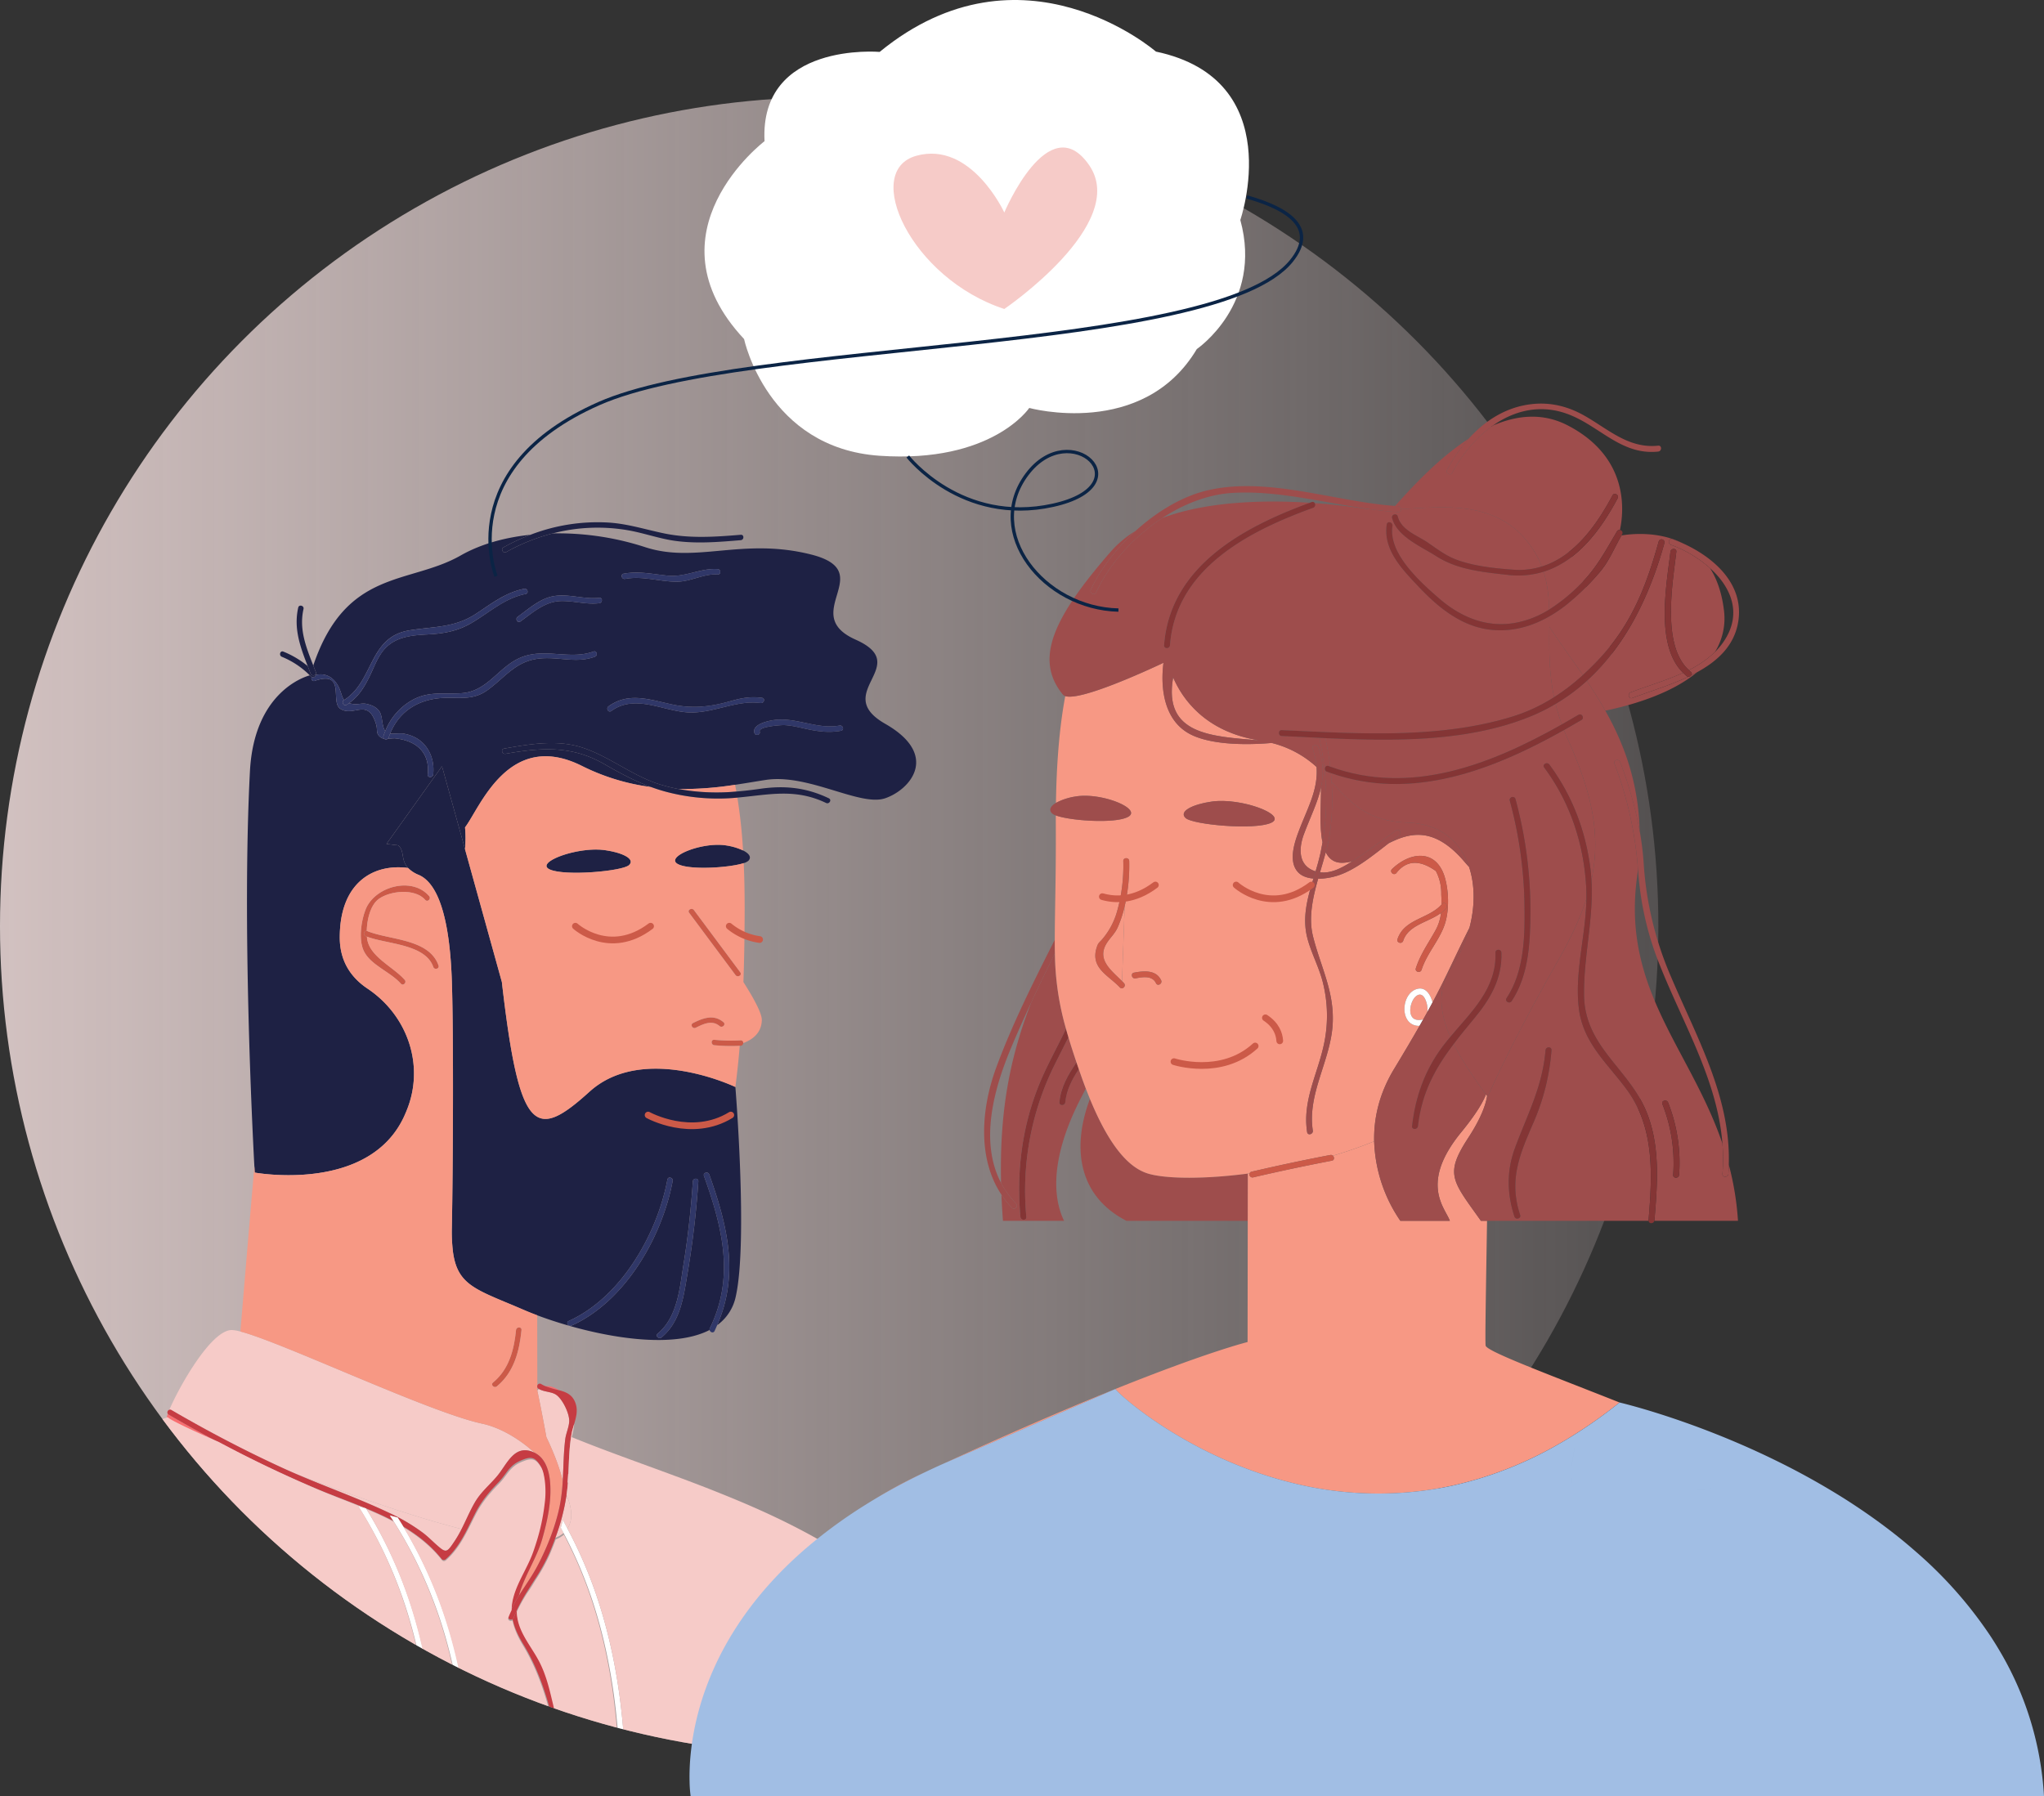 <svg xmlns="http://www.w3.org/2000/svg" xmlns:xlink="http://www.w3.org/1999/xlink" width="1220.209" height="1072.466" viewBox="0 0 1220.209 1072.466"><rect x="0" y="0" width="1220.209" height="1072.466" fill="#333333" stroke="none"/><defs><linearGradient id="a" y1="0.5" x2="1" y2="0.5" gradientUnits="objectBoundingBox"><stop offset="0.001" stop-color="#fae5e4"/><stop offset="1" stop-color="#ffebeb" stop-opacity="0.2"/></linearGradient><clipPath id="b"><circle cx="495" cy="495" r="495" fill="none"/></clipPath></defs><g transform="translate(-8371.042 -2858.006)"><circle cx="495" cy="495" r="495" transform="translate(8371.042 2915.997)" opacity="0.8" fill="url(#a)"/><g transform="translate(8371.042 2915.997)"><g clip-path="url(#b)"><g transform="translate(-102.849 253.804)"><path d="M8771.488,3687.294c-.094-.054-.193-.092-.284-.149a1.525,1.525,0,0,1-.674-.9l0,2.017A5.921,5.921,0,0,1,8771.488,3687.294Z" transform="translate(-8346.919 -3169.801)" fill="none"/><path d="M8661.1,3552.682c12.7-5.351,24.248-14.521,30.731-29.972q.3-.724.6-1.44c11.074-26.682.916-56.836-23.293-73.027-9.259-6.192-16.539-15.759-16.539-30.534,0-32.924,20.227-44.223,40.778-41.469-4.546-4.838-1.873-10.189-5.907-13.5l-6.974-.859,33.128-46.383L8727.361,3365a69.776,69.776,0,0,0,.01-13c8.922-11.595,25.922-58.622,69.729-36.72a129.184,129.184,0,0,0,41.377,12.636c-9.778-3.573-18.778-8.4-27.979-13.707-19.368-11.165-37.639-9.906-58.962-6.14-2.061.364-2.937-2.74-.869-3.1,15.563-2.749,32.161-5.642,47.526-.348,16.426,5.659,29.676,17.076,46.649,22.067,3.384,1,6.736,1.789,10.071,2.428a205.913,205.913,0,0,0,33.655-2.538c6.738-.994,12.905-2.089,18.376-2.918,25.5-3.865,56.23,16.1,71.269,10.951s32.693-25.767,0-44.449,17-34.785-17.653-50.245,14.387-40.584-26.806-50.891-68.654,5.8-99.385-4.509a168.208,168.208,0,0,0-54.583-8.048,115.547,115.547,0,0,0-27.811,11.144c-1.833,1.027-3.479-1.757-1.649-2.781a121.881,121.881,0,0,1,16.159-7.546c-15.007,1.563-29.536,5.427-41.732,12.385-30.627,17.473-68.4,7.742-87.97,65.678.516,1.316,1.033,2.637,1.538,3.967a1.308,1.308,0,0,1-.116,1.265,1.465,1.465,0,0,1,0,.428c6.888-1.64,12.072,2.441,14.555,9.069.991,2.645,1.387,4.538,2.439,5.876,17.859-11.3,14.532-37.582,38.927-41.583,14.627-2.4,26.81-1.392,39.815-9.922,9.271-6.081,17.578-12.689,28.726-14.9,2.059-.408,2.93,2.7.869,3.106-12.794,2.536-21.657,11.141-32.546,17.455-8.514,4.938-16.753,6.228-26.5,6.716-8.993.45-18.178,1.39-24.727,8.22-4.268,4.45-6.5,10.92-9.139,16.351-3.2,6.592-6.548,12.217-12.472,16.424a16.6,16.6,0,0,0,2.7.573c2.455.338,5.073-.69,7.61-.142,2.786.6,5.69,1.721,7.509,4.055,2.445,3.138,1.464,9.052,3.8,12.179a36.522,36.522,0,0,1,15.674-18.244c9.95-5.754,18.845-3.629,29.8-4.36,16.079-1.073,22.291-16.452,36.439-21.711,13.974-5.194,28.559,1.884,42.35-3.169,1.979-.725,2.824,2.389.869,3.1-10.441,3.826-19.848.458-30.592.9-15.813.648-21.794,10.326-33.053,18.721-8.245,6.149-15.347,4.795-25.2,4.936-15.373.22-27.773,7.348-33.4,21.382,2.3.116,6.311-.328,7.866-.035a23.653,23.653,0,0,1,7.783,2.675c7.783,4.576,10.979,13.2,10.058,21.73-.22,2.043-3.491,2.059-3.269,0,1.418-13.129-6.777-20.208-19.45-21.566-.831-.089-2.607.158-4.339.241a1.766,1.766,0,0,1-2.288-.055,3.669,3.669,0,0,1-1.435-.413c-3.81-2.383-2.215-4.425-3.224-7.875-4.862-16.63-13.211-4.362-21.379-9.524-6.354-4.016,3.572-23.151-15.332-16.7-1.526.521-2.37-1.172-1.8-2.3a1.551,1.551,0,0,1-.38-.26c-.249-.256-.526-.476-.779-.726-2.931.778-33.236,9.958-35.712,57.267-4.729,90.376,1.421,213.161,2.645,235.9.13,2.413.205,3.709.205,3.709S8634.089,3564.063,8661.1,3552.682Zm289.881-261.48c2.06-.377,2.935,2.728.868,3.106-7.117,1.3-13.461.463-20.5-1.039-4.444-.95-8.846-2.136-13.422-2.337-1.664-.072-15.618.811-14.635,3.878.636,1.984-2.521,2.826-3.152.856-1.67-5.205,8.229-7.295,11.68-7.764C8925.177,3286.089,8937.53,3293.667,8950.981,3291.2Zm-46.288-16.552c2.078.284,1.188,3.388-.87,3.106-15.032-2.06-29.471,7.009-44.955,5.466-14.843-1.48-30.491-10.622-44.188-.707-1.7,1.23-3.328-1.567-1.649-2.781,12.042-8.718,24.721-3.955,37.978-1.113,12.017,2.575,22.521,1.482,34.245-1.836C8892.208,3274.817,8897.566,3273.674,8904.693,3274.65Zm-82.629-74.116c9-1.684,17.218.25,26.178,1.155,10.838,1.095,19.616-4.6,29.942-3.908,2.092.139,2.1,3.361,0,3.22-8.45-.566-16.049,4.371-24.628,4.321-10.384-.059-20.16-3.64-30.624-1.682C8820.874,3204.025,8820,3200.92,8822.064,3200.534Zm-63.257,25.73c6.6-4.729,13.36-11.014,21.7-12.369,8.979-1.46,17.956,2.107,27.011,1.043,2.089-.245,2.064,2.979,0,3.221-7.668.9-14.778-1.353-22.4-1.306-9.9.062-17.089,6.762-24.665,12.192C8758.753,3230.268,8757.123,3227.472,8758.808,3226.264Z" transform="translate(-8346.919 -3169.801)" fill="#1e2144"/><path d="M8801.677,3509.824c-32.256,29.2-41.846,25.555-52.308-65.489L8727.361,3365l-13.735-49.507L8680.5,3361.88l6.974.859c4.034,3.312,1.361,8.663,5.907,13.5a18.176,18.176,0,0,0,6.3,4.106c13.077,5.583,18.771,30.492,19.848,63.989s.667,110.8,0,146.013a100.934,100.934,0,0,0,.645,15.063c2.742,20.552,14.354,22.625,42.456,34.755,2.379,1.027,5.022,2.083,7.844,3.145,28.518,10.729,77.425,21.984,102.912,8.766a1.563,1.563,0,0,1,.124-1c15.068-30.727,7.441-60.426-3.507-91-.7-1.961,2.457-2.8,3.152-.856,10.907,30.456,18.06,59.674,4.728,90.012a28.121,28.121,0,0,0,11.089-17.02c7.371-32.6-.2-125.2-.2-125.2h0S8833.933,3480.621,8801.677,3509.824Zm-12.4,136.889c31.347-14.1,52.839-51.994,58.913-84.456.381-2.039,3.53-1.17,3.151.856-6.231,33.308-28.221,71.9-60.415,86.381C8789.027,3650.349,8787.367,3647.572,8789.279,3646.713Zm71-28.862c-2.379,13.918-4,29.066-15.58,38.669-1.6,1.327-3.923-.941-2.312-2.278,11.982-9.938,13.2-27.6,15.516-41.923,2.622-16.25,4.371-32.59,5.483-49,.141-2.061,3.41-2.069,3.27,0A541.009,541.009,0,0,1,8860.28,3617.851Z" transform="translate(-8346.919 -3169.801)" fill="#1e2144"/><path d="M8861.171,3402.988l27.69,37.2a1.758,1.758,0,0,0,2.3.452,1.333,1.333,0,0,0,.523-2.078l-27.689-37.2a1.642,1.642,0,0,0-1.387-.67C8861.429,3400.7,8860.3,3401.816,8861.171,3402.988Z" transform="translate(-8346.919 -3169.801)" fill="#cc5a48"/><path d="M8891.9,3479.164a101.948,101.948,0,0,1-15.715-.334c-2.093-.206-2.077,3.016,0,3.221a102.1,102.1,0,0,0,10.979.476q2.1-.02,4.208-.123c.176-.009.351-.009.527-.019a1.614,1.614,0,0,0,1.553-1.573A1.434,1.434,0,0,0,8891.9,3479.164Z" transform="translate(-8346.919 -3169.801)" fill="#cc5a48"/><path d="M8863.465,3468.837c-1.877.938-.224,3.718,1.65,2.781,4.586-2.292,9.732-4.813,14.249-.99,1.588,1.345,3.911-.924,2.312-2.278C8875.875,3463.44,8869.575,3465.783,8863.465,3468.837Z" transform="translate(-8346.919 -3169.801)" fill="#cc5a48"/><path d="M8829.161,3516.579l.212-.01Z" transform="translate(-8346.919 -3169.801)" fill="#cc5a48"/><path d="M8810.8,3365.58c-16.158-2.273-41.938,7.3-32.915,11.5s43.56,1.08,47.413-2.581S8821.332,3367.063,8810.8,3365.58Z" transform="translate(-8346.919 -3169.801)" fill="#1e2144"/><path d="M8854.462,3373.911c6.962,3.712,30.71,2.216,39.282-.581a7.238,7.238,0,0,0,2.827-1.421c1.993-2.129.361-4.343-3.225-6.135a36.421,36.421,0,0,0-9.773-2.949C8869.183,3360.359,8846.388,3369.607,8854.462,3373.911Z" transform="translate(-8346.919 -3169.801)" fill="#1e2144"/><path d="M8668.713,3413.838c.152-6.85,2.172-15.4,7.1-19.044,6.771-5,21.755-6.527,27.837.519,1.364,1.582,3.668-.706,2.312-2.277-10.312-11.947-32.395-5.692-37.855,7.769-2.747,6.775-4.421,18.211-1.134,25.052,4.035,8.4,15.988,12.469,22.105,19.473,1.375,1.573,3.678-.713,2.312-2.278-6.925-7.928-21.313-13.867-22.515-25-.028-.261-.046-.54-.067-.813-.22-.084-.464-.158-.676-.245C8666.314,3416.251,8666.991,3413.458,8668.713,3413.838Z" transform="translate(-8346.919 -3169.801)" fill="#cc5a48"/><path d="M8708.424,3435.342c.678,1.95,3.837,1.113,3.152-.856-5.614-16.141-29.313-15.134-42.578-20.594a1.454,1.454,0,0,0-.285-.054c-1.722-.38-2.4,2.413-.584,3.16.212.087.456.161.676.245C8680.692,3421.78,8703.631,3421.561,8708.424,3435.342Z" transform="translate(-8346.919 -3169.801)" fill="#cc5a48"/><path d="M8746.384,3685.746c10.261-8.485,13.435-20.992,14.708-33.639.208-2.061-3.062-2.047-3.269,0-1.193,11.839-4.129,23.405-13.751,31.361C8742.459,3684.8,8744.782,3687.071,8746.384,3685.746Z" transform="translate(-8346.919 -3169.801)" fill="#cc5a48"/><path d="M8783.489,3688.037c-3.381-2.141-6.07-2.62-8.1-2.379A58.4,58.4,0,0,0,8783.489,3688.037Z" transform="translate(-8346.919 -3169.801)" fill="#f86d70"/><path d="M8625.956,3737.775c18.535,8.014,37.647,14.749,55.878,23.377a113.683,113.683,0,0,1,20.473,12.059c3.077,2.346,5.7,5.071,8.591,7.6,5.3,4.626,5.713,4.173,10.5-3.039a68.1,68.1,0,0,0,3.912-6.836C8694.938,3763.171,8658.081,3750.221,8625.956,3737.775Z" transform="translate(-8346.919 -3169.801)" fill="#f6cbc8"/><path d="M8785.693,3742.3c.5-8.331.484-16.726,1.515-24.976.444-3.559,2.211-7.186,2.366-10.676.21-4.725-4.149-13.688-8.108-16.075-2.817-1.7-6.842-1.462-9.978-3.275a5.921,5.921,0,0,0-.956.968s2.616,12.338,5.41,27.794h0S8783.123,3730.6,8785.693,3742.3Z" transform="translate(-8346.919 -3169.801)" fill="#f6cbc8"/><path d="M8552.1,3699.866c21.55,12.554,43.636,24.151,66.331,34.567q3.741,1.716,7.522,3.342c32.125,12.446,68.982,25.4,99.355,33.161,2.624-5.155,4.853-10.527,7.717-15.549,3.723-6.525,8.653-10.337,13.449-16,6.006-7.092,10.378-19.826,22.419-14.023-9.253-8.335-20.394-14.993-31.3-17.347-32.07-6.922-119.025-48.44-144.321-55.006a22.841,22.841,0,0,0-5.19-.9c-12.529.068-31.747,34.646-37.2,47.592A1.506,1.506,0,0,1,8552.1,3699.866Z" transform="translate(-8346.919 -3169.801)" fill="#f6cbc8"/><path d="M8580.095,3719.07q-14.988-7.9-29.642-16.423a1.615,1.615,0,0,1-.528-.477,6.774,6.774,0,0,0-.519,2.122h0C8549.487,3705.226,8561.5,3711.059,8580.095,3719.07Z" transform="translate(-8346.919 -3169.801)" fill="#f86d70"/><path d="M8786.208,3773.284c-.549-1.039-1.085-2.086-1.647-3.118.416-1.383.8-2.944,1.157-4.649.954,1.7,1.872,3.417,2.79,5.136,3.385-5.117,2.795-12.311-.54-20.046a125.581,125.581,0,0,1-6.654,25.562A16.934,16.934,0,0,0,8786.208,3773.284Z" transform="translate(-8346.919 -3169.801)" fill="#f6cbc8"/><g transform="translate(246.36 139.742)"><path d="M8894.3,3404.634c.05-10.7-.1-21.163-.553-31.3-8.572,2.8-32.32,4.293-39.282.581-8.074-4.3,14.721-13.552,29.111-11.086a36.421,36.421,0,0,1,9.773,2.949,314.111,314.111,0,0,0-3.387-31.546c-.985.089-1.971.177-2.975.251a120.606,120.606,0,0,1-38.863-3.543c-3.318-.857-6.52-1.876-9.645-3.018a129.184,129.184,0,0,1-41.377-12.636c-43.808-21.9-60.808,25.125-69.729,36.72a69.776,69.776,0,0,1-.01,13l22.008,79.331c10.462,91.044,20.052,94.692,52.308,65.489s87.091-2.8,87.091-2.8c1.015-7.791,1.883-15.953,2.608-24.618q-2.106.107-4.208.123a102.1,102.1,0,0,1-10.979-.476c-2.077-.205-2.093-3.427,0-3.221a101.948,101.948,0,0,0,15.715.334,1.434,1.434,0,0,1,1.553,1.648c5.907-2.236,10.914-6.315,11.092-13.718.093-3.862-4.336-12.3-10.986-22.743C8893.988,3432.163,8894.231,3419,8894.3,3404.634Zm-116.416-27.552c-9.023-4.2,16.757-13.775,32.915-11.5,10.536,1.483,18.354,5.26,14.5,8.921S8786.905,3381.282,8777.881,3377.082Zm101.483,93.546c-4.517-3.823-9.663-1.3-14.249.99-1.874.937-3.527-1.843-1.65-2.781,6.11-3.054,12.41-5.4,18.211-.487C8883.275,3469.7,8880.952,3471.973,8879.364,3470.628Zm9.5-30.443-27.69-37.2c-.872-1.172.258-2.285,1.437-2.295a1.642,1.642,0,0,1,1.387.67l27.689,37.2a1.333,1.333,0,0,1-.523,2.078A1.758,1.758,0,0,1,8888.861,3440.185Z" transform="translate(-8593.279 -3309.543)" fill="#f79884"/><path d="M8889.354,3330.6c-.244-1.359-.516-2.691-.783-4.026a205.913,205.913,0,0,1-33.655,2.538A126.623,126.623,0,0,0,8889.354,3330.6Z" transform="translate(-8593.279 -3309.543)" fill="#f79884"/><path d="M8775.942,3716.056c-2.794-15.456-5.41-27.794-5.41-27.794l0-2.017a1.586,1.586,0,0,1,0-.89l-.06-42.044c-2.821-1.062-5.465-2.118-7.844-3.145-28.1-12.13-39.714-14.2-42.456-34.755a100.934,100.934,0,0,1-.645-15.063c.667-35.214,1.075-112.516,0-146.013s-6.771-58.406-19.848-63.989a18.176,18.176,0,0,1-6.3-4.106c-20.552-2.754-40.778,8.545-40.778,41.469,0,14.775,7.28,24.342,16.539,30.534,24.209,16.191,34.367,46.345,23.293,73.027q-.3.716-.6,1.44c-6.483,15.451-18.03,24.621-30.731,29.972-27.012,11.381-59.265,5.425-59.265,5.425s-.075-1.3-.205-3.709c-2.946,33.641-6.135,72.133-8.352,98.613,25.3,6.566,112.251,48.084,144.321,55.006,10.9,2.354,22.043,9.012,31.3,17.347.028.014.054.02.082.034a13.362,13.362,0,0,1,5.033,4.378c2.694,3.766,3.784,8.745,4.159,13.26.945,11.356-1.669,23.274-4.792,34.137-3.182,11.073-10.838,22.268-13.847,33.531,3.631-5.848,7.718-11.424,10.979-17.593,5.923-11.2,11.085-24.231,13.53-36.679a106.436,106.436,0,0,0,1.651-14.136c-2.57-11.7-9.75-26.24-9.75-26.24Zm-107.07-298c1.2,11.129,15.59,17.068,22.515,25,1.366,1.565-.937,3.851-2.312,2.278-6.117-7-18.07-11.071-22.105-19.473-3.287-6.841-1.613-18.277,1.134-25.052,5.461-13.461,27.544-19.716,37.855-7.769,1.356,1.571-.947,3.859-2.312,2.277-6.082-7.046-21.066-5.524-27.837-.519-4.926,3.642-6.945,12.194-7.1,19.044a1.454,1.454,0,0,1,.285.054c13.265,5.46,36.964,4.453,42.578,20.594.685,1.969-2.475,2.806-3.152.856-4.793-13.781-27.731-13.562-39.619-18.1C8668.826,3417.516,8668.844,3417.795,8668.872,3418.056Zm77.512,267.69c-1.6,1.325-3.925-.943-2.312-2.278,9.622-7.956,12.558-19.522,13.751-31.361.206-2.047,3.477-2.061,3.269,0C8759.818,3664.754,8756.645,3677.261,8746.384,3685.746Z" transform="translate(-8593.279 -3309.543)" fill="#f79884"/><path d="M8769.095,3800.919c-1.553,2.445-3.118,4.881-4.642,7.336C8766.129,3805.87,8767.653,3803.407,8769.095,3800.919Z" transform="translate(-8593.279 -3309.543)" fill="#f79884"/></g><path d="M8873.15,3559.228c-.7-1.941-3.855-1.1-3.152.856,10.948,30.571,18.575,60.27,3.507,91a1.563,1.563,0,0,0-.124,1c.241,1.345,2.2,2.145,2.947.629.568-1.158,1.042-2.311,1.55-3.466C8891.21,3618.9,8884.058,3589.684,8873.15,3559.228Z" transform="translate(-8346.919 -3169.801)" fill="#303768"/><path d="M8863.388,3563.316c-1.112,16.413-2.861,32.753-5.483,49-2.312,14.325-3.533,31.985-15.516,41.923-1.611,1.337.711,3.6,2.312,2.278,11.578-9.6,13.2-24.751,15.58-38.669a541.009,541.009,0,0,0,6.377-54.535C8866.8,3561.247,8863.528,3561.255,8863.388,3563.316Z" transform="translate(-8346.919 -3169.801)" fill="#303768"/><path d="M8851.344,3563.113c.379-2.026-2.771-2.9-3.151-.856-6.074,32.462-27.566,70.355-58.913,84.456-1.912.859-.252,3.636,1.649,2.781C8823.123,3635.012,8845.112,3596.421,8851.344,3563.113Z" transform="translate(-8346.919 -3169.801)" fill="#303768"/><path d="M8635.857,3262.222c-.567,1.129.276,2.822,1.8,2.3,18.9-6.454,8.978,12.681,15.332,16.7,8.168,5.162,16.517-7.106,21.379,9.524,1.009,3.45-.586,5.492,3.224,7.875a3.669,3.669,0,0,0,1.435.413,1.346,1.346,0,0,1-.387-1.5c.344-1.039.728-2.05,1.137-3.045-2.333-3.127-1.352-9.041-3.8-12.179-1.818-2.334-4.723-3.453-7.509-4.055-2.537-.548-5.155.48-7.61.142a16.6,16.6,0,0,1-2.7-.573c-.462.328-.906.667-1.4.978-1.781,1.117-3.42-1.672-1.649-2.782.031-.02.062-.043.094-.064-1.053-1.338-1.448-3.231-2.439-5.876-2.482-6.628-7.667-10.709-14.555-9.069A1.638,1.638,0,0,1,8635.857,3262.222Z" transform="translate(-8346.919 -3169.801)" fill="#303768"/><path d="M8681.317,3299.087c1.731-.083,3.508-.33,4.339-.241,12.673,1.358,20.868,8.437,19.45,21.566-.223,2.059,3.049,2.043,3.269,0,.922-8.533-2.274-17.154-10.058-21.73a23.653,23.653,0,0,0-7.783-2.675c-1.556-.293-5.563.151-7.866.035-.307.765-.606,1.537-.872,2.343A1.564,1.564,0,0,1,8681.317,3299.087Z" transform="translate(-8346.919 -3169.801)" fill="#303768"/><path d="M8656.762,3278.8c.5-.311.939-.65,1.4-.978,5.924-4.207,9.273-9.832,12.472-16.424,2.635-5.431,4.871-11.9,9.139-16.351,6.549-6.83,15.733-7.77,24.727-8.22,9.744-.488,17.983-1.778,26.5-6.716,10.889-6.314,19.752-14.919,32.546-17.455,2.061-.409,1.189-3.514-.869-3.106-11.147,2.21-19.454,8.818-28.726,14.9-13.006,8.53-25.188,7.523-39.815,9.922-24.395,4-21.067,30.284-38.927,41.583-.032.021-.062.044-.094.064C8653.342,3277.125,8654.98,3279.914,8656.762,3278.8Z" transform="translate(-8346.919 -3169.801)" fill="#303768"/><path d="M8679.029,3299.032a1.766,1.766,0,0,0,2.288.055,1.564,1.564,0,0,0,.479-.7c.266-.806.565-1.578.872-2.343,5.631-14.034,18.031-21.162,33.4-21.382,9.849-.141,16.95,1.213,25.2-4.936,11.259-8.4,17.239-18.073,33.053-18.721,10.744-.44,20.15,2.928,30.592-.9,1.955-.716,1.109-3.83-.869-3.1-13.791,5.053-28.376-2.025-42.35,3.169-14.148,5.259-20.36,20.638-36.439,21.711-10.956.731-19.851-1.394-29.8,4.36a36.522,36.522,0,0,0-15.674,18.244c-.409,1-.793,2.006-1.137,3.045A1.346,1.346,0,0,0,8679.029,3299.032Z" transform="translate(-8346.919 -3169.801)" fill="#303768"/><path d="M8851.008,3278.621c-13.257-2.842-25.936-7.6-37.978,1.113-1.679,1.214-.049,4.011,1.649,2.781,13.7-9.915,29.346-.773,44.188.707,15.484,1.543,29.923-7.526,44.955-5.466,2.058.282,2.948-2.822.87-3.106-7.127-.976-12.485.167-19.44,2.135C8873.528,3280.1,8863.024,3281.2,8851.008,3278.621Z" transform="translate(-8346.919 -3169.801)" fill="#303768"/><path d="M8822.933,3203.64c10.464-1.958,20.24,1.623,30.624,1.682,8.579.05,16.178-4.887,24.628-4.321,2.1.141,2.092-3.081,0-3.22-10.326-.692-19.1,5-29.942,3.908-8.96-.905-17.175-2.839-26.178-1.155C8820,3200.92,8820.874,3204.025,8822.933,3203.64Z" transform="translate(-8346.919 -3169.801)" fill="#303768"/><path d="M8760.458,3229.045c7.576-5.43,14.761-12.13,24.665-12.192,7.618-.047,14.729,2.207,22.4,1.306,2.064-.242,2.089-3.466,0-3.221-9.055,1.064-18.031-2.5-27.011-1.043-8.341,1.355-15.1,7.64-21.7,12.369C8757.123,3227.472,8758.753,3230.268,8760.458,3229.045Z" transform="translate(-8346.919 -3169.801)" fill="#303768"/><path d="M8900.145,3295.666c.632,1.97,3.788,1.128,3.152-.856-.983-3.067,12.971-3.95,14.635-3.878,4.576.2,8.978,1.387,13.422,2.337,7.035,1.5,13.379,2.344,20.5,1.039,2.066-.378,1.191-3.483-.868-3.106-13.451,2.465-25.8-5.113-39.157-3.3C8908.374,3288.371,8898.475,3290.461,8900.145,3295.666Z" transform="translate(-8346.919 -3169.801)" fill="#303768"/><path d="M8635.857,3262.222a1.638,1.638,0,0,0,2.354-1.216,1.465,1.465,0,0,0,0-.428,1.775,1.775,0,0,1-3.036-.409c-.573-1.508-1.153-3-1.728-4.489a55.25,55.25,0,0,0-14.535-8.629c-1.944-.788-2.791,2.327-.869,3.106a50.648,50.648,0,0,1,16.659,11.079c.253.25.53.47.779.726A1.551,1.551,0,0,0,8635.857,3262.222Z" transform="translate(-8346.919 -3169.801)" fill="#1e2144"/><path d="M8638.207,3260.578a1.308,1.308,0,0,0,.116-1.265c-.5-1.33-1.022-2.651-1.538-3.967-4.307-10.988-8.571-21.608-5.828-33.738.457-2.019-2.694-2.881-3.152-.856-2.84,12.557,1.22,23.5,5.639,34.928.574,1.487,1.154,2.981,1.728,4.489A1.775,1.775,0,0,0,8638.207,3260.578Z" transform="translate(-8346.919 -3169.801)" fill="#1e2144"/><path d="M8854.915,3329.113c-3.335-.639-6.687-1.432-10.071-2.428-16.974-4.991-30.224-16.408-46.649-22.067-15.365-5.294-31.963-2.4-47.526.348-2.067.365-1.191,3.469.869,3.1,21.323-3.766,39.594-5.025,58.962,6.14,9.2,5.3,18.2,10.134,27.979,13.707,3.125,1.142,6.326,2.161,9.645,3.018a120.606,120.606,0,0,0,38.863,3.543c1-.074,1.989-.162,2.975-.251,18.807-1.7,34.421-5.672,52.967,3.207,1.885.9,3.544-1.875,1.65-2.781-13.462-6.445-26.32-7.789-41.04-5.674-4.8.69-9.512,1.245-14.184,1.621A126.623,126.623,0,0,1,8854.915,3329.113Z" transform="translate(-8346.919 -3169.801)" fill="#1e2144"/><path d="M8751.978,3187.61a115.547,115.547,0,0,1,27.811-11.144,106.379,106.379,0,0,1,45.705-1.71c9.295,1.71,18.2,4.958,27.594,6.219,12.921,1.736,25.971.626,38.895-.454,2.08-.174,2.1-3.4,0-3.221-15.26,1.276-30.41,2.313-45.535-.782-11.212-2.3-21.824-5.784-33.339-6.507a111.183,111.183,0,0,0-46.62,7.272,121.881,121.881,0,0,0-16.159,7.546C8748.5,3185.853,8750.145,3188.637,8751.978,3187.61Z" transform="translate(-8346.919 -3169.801)" fill="#1e2144"/><path d="M8789.23,3927.179c.485,2.016,3.639,1.162,3.151-.856-4.6-19.122-8.818-38.341-13.593-57.423-1.812-7.245-3.9-14.236-7.541-20.81-5.091-9.2-12.826-17.7-12.943-28.672-.679,1.473-1.331,2.961-1.894,4.494a1.574,1.574,0,0,1-.649.791c1.078,5.269,3.5,10.2,6.547,15.217C8778.291,3866.215,8782.11,3897.612,8789.23,3927.179Z" transform="translate(-8346.919 -3169.801)" fill="#c63c43"/><path d="M8550.453,3702.647q14.644,8.532,29.642,16.423,28.772,15.168,58.8,27.863c14.974,6.3,31.175,11.558,45.732,19.2-.7-1.11-1.443-2.195-2.163-3.295q2.372.651,4.715,1.26c1.123,1.769,2.242,3.541,3.325,5.336,8.682,5.164,16.6,11.393,23.037,19.547a1.676,1.676,0,0,0,2.313,0c5.591-4.964,9.236-10.945,12.511-17.272,1.676-3.24,3.26-6.566,4.947-9.9,3.708-7.339,8.28-12.838,14.009-18.745,4.908-5.061,6.222-9.932,12.984-12.879,6.063-2.642,8.548-2.714,12.009,2.875,1.429,2.307,1.859,5.223,2.28,7.824a53.862,53.862,0,0,1-.009,14.148,121.978,121.978,0,0,1-4.853,23.061c-.636,2.063-1.294,4.115-2.016,6.131-3.53,9.868-10.134,18.872-12.072,29.259a29.087,29.087,0,0,0-.457,5.052,80.918,80.918,0,0,1,4.34-7.824c3.009-11.263,10.665-22.458,13.847-33.531,3.123-10.863,5.737-22.781,4.792-34.137-.375-4.515-1.465-9.494-4.159-13.26a13.362,13.362,0,0,0-5.033-4.378c-.028-.014-.054-.02-.082-.034-12.041-5.8-16.413,6.931-22.419,14.023-4.8,5.663-9.727,9.475-13.449,16-2.864,5.022-5.093,10.394-7.717,15.549a68.1,68.1,0,0,1-3.912,6.836c-4.789,7.212-5.205,7.665-10.5,3.039-2.9-2.529-5.514-5.254-8.591-7.6a113.683,113.683,0,0,0-20.473-12.059c-18.23-8.628-37.343-15.363-55.878-23.377q-3.776-1.633-7.522-3.342c-22.7-10.416-44.781-22.013-66.331-34.567a1.506,1.506,0,0,0-1.211-.167,1.684,1.684,0,0,0-.967,2.471A1.615,1.615,0,0,0,8550.453,3702.647Z" transform="translate(-8346.919 -3169.801)" fill="#c63c43"/><path d="M8403.617,3783.679c38.739-2.183,82.763,7.133,105.872,40.8,20.419,29.748,31.332,66.72,33.455,102.274.123,2.06,3.393,2.074,3.269,0-2.2-36.9-13.624-77.352-36.405-107.377-24.327-32.063-67.756-41.082-106.19-38.916C8401.525,3780.576,8401.512,3783.8,8403.617,3783.679Z" transform="translate(-8346.919 -3169.801)" fill="#c63c43"/><path d="M8770.53,3686.245a1.525,1.525,0,0,0,.674.9c.091.057.19.095.284.149,3.136,1.813,7.16,1.575,9.978,3.275,3.959,2.387,8.318,11.35,8.108,16.075-.155,3.49-1.922,7.117-2.366,10.676-1.03,8.25-1.014,16.645-1.515,24.976a106.436,106.436,0,0,1-1.651,14.136c-2.445,12.448-7.607,25.477-13.53,36.679-3.262,6.169-7.349,11.745-10.979,17.593a80.918,80.918,0,0,0-4.34,7.824c-.7,1.472-1.362,2.971-1.934,4.528-.58,1.578,1.358,2.4,2.5,1.647a1.574,1.574,0,0,0,.649-.791c.563-1.533,1.215-3.021,1.894-4.494a103.606,103.606,0,0,1,6.148-11.163c1.523-2.455,3.089-4.891,4.642-7.336a107.206,107.206,0,0,0,8.8-16.011c1.222-2.922,2.354-5.829,3.42-8.739a125.581,125.581,0,0,0,6.654-25.562c.335-2.346.62-4.711.793-7.126,0-.071.008-.143.014-.214l-.185-.259q.2-2.556.368-5.095l.108.15c.377-8.106.506-16.389,1.985-24.282.356-1.9.963-3.836,1.539-5.791,1.061-3.595,2.018-7.256,1.117-10.9-1.52-6.148-5.577-7.832-10.219-9.056a58.4,58.4,0,0,1-8.1-2.379,17.7,17.7,0,0,1-2.533-1.295,1.529,1.529,0,0,0-2.325.992A1.586,1.586,0,0,0,8770.53,3686.245Z" transform="translate(-8346.919 -3169.801)" fill="#c63c43"/><path d="M8690.509,3769.431c-1.083-1.795-2.2-3.567-3.325-5.336q-2.342-.609-4.715-1.26c.72,1.1,1.46,2.185,2.163,3.295a265.032,265.032,0,0,1,27.957,59.105c11.192,34.069,15.666,69.582,16.52,105.238h3.276c-.89-37.5-5.766-74.863-18.131-110.5A267.59,267.59,0,0,0,8690.509,3769.431Z" transform="translate(-8346.919 -3169.801)" fill="#fff"/><path d="M8668.291,3758.636q-2.389-.764-4.8-1.568a265.138,265.138,0,0,1,28.127,59.377c12.112,36.867,16.357,75.427,16.657,114.028h3.269c-.309-40.444-4.93-80.87-18.26-119.289A267.894,267.894,0,0,0,8668.291,3758.636Z" transform="translate(-8346.919 -3169.801)" fill="#fff"/><path d="M8788.508,3770.653c-.918-1.719-1.836-3.437-2.79-5.136-.355,1.7-.741,3.266-1.157,4.649.563,1.032,1.1,2.079,1.647,3.118a263.522,263.522,0,0,1,17.322,40.689c12.37,37.655,16.544,77.074,16.678,116.5h3.277c-.139-41.268-4.687-82.559-18.29-121.76A266.785,266.785,0,0,0,8788.508,3770.653Z" transform="translate(-8346.919 -3169.801)" fill="#fff"/><g transform="translate(0 534.322)"><path d="M8803.544,3815.058a263.491,263.491,0,0,0-17.121-40.774,16.893,16.893,0,0,1-4.909,2.86q-1.619,4.358-3.462,8.723a107.27,107.27,0,0,1-8.878,15.967c-1.454,2.481-2.99,4.936-4.678,7.313a103.145,103.145,0,0,0-6.2,11.132c.063,10.975,7.755,19.513,12.8,28.736,3.607,6.592,5.662,13.594,7.438,20.847,4.68,19.1,8.8,38.345,13.31,57.489.477,2.021-2.681,2.859-3.156.841-6.975-29.6-10.638-61.017-26.489-87.391-3.027-5.037-5.421-9.975-6.473-15.249-1.148.749-3.083-.085-2.5-1.66.579-1.554,1.245-3.05,1.955-4.518a29.33,29.33,0,0,1,.482-5.05c1.991-10.377,8.637-19.349,12.217-29.2.731-2.012,1.4-4.061,2.046-6.12a122.054,122.054,0,0,0,4.968-23.037,53.866,53.866,0,0,0,.077-14.148c-.406-2.6-.823-5.521-2.24-7.835-3.435-5.606-5.918-5.547-12-2.935-6.777,2.914-8.115,7.778-13.048,12.815-5.758,5.878-10.357,11.355-14.1,18.675-1.7,3.33-3.3,6.648-5,9.88-3.306,6.311-6.98,12.273-12.6,17.21a1.675,1.675,0,0,1-2.312-.012c-6.4-8.185-14.283-14.453-22.939-19.66a267.733,267.733,0,0,1,23.5,50.661c12.188,35.7,16.88,73.081,17.585,110.586l87.822.433C8819.708,3892.213,8815.729,3852.773,8803.544,3815.058Z" transform="translate(-8346.919 -3704.123)" fill="#f6cbc8"/><path d="M8684.884,3766.628c-14.52-7.71-30.694-13.053-45.638-19.423q-29.979-12.78-58.665-28.152c-18.55-8.1-30.539-13.995-30.616-14.93-2.654.974-5.659,2.093-8.979,3.355-1.1.42-2.247.858-3.415,1.307-3.857,1.485-8.059,3.133-12.535,4.932-4.044,1.626-8.3,3.372-12.742,5.236-17.051,7.164-36.615,16.024-55.681,26.068q-1.813.954-3.618,1.924c-18.356,9.851-36.068,20.777-50.411,32.324-55.143,44.391-55.664,150.035-55.664,150.035l12.008.059,216.42,1.069,3.287.016,37.593.186,9.178.045,7.438.037,3.267.016,71.608.354c-.107-38.6-4.164-77.182-16.094-114.109a265.076,265.076,0,0,0-27.833-59.515q2.4.819,4.79,1.591a267.817,267.817,0,0,1,24.735,52.672c13.141,38.484,17.562,78.932,17.671,119.377l17.562.086c-.678-35.658-4.975-71.194-16-105.317A265.051,265.051,0,0,0,8684.884,3766.628Zm-142.479,159.919c-1.948-35.563-12.679-72.589-32.951-102.437-22.942-33.779-66.919-43.313-105.669-41.32-2.105.108-2.075-3.114.016-3.221,38.446-1.977,81.829,7.256,106,39.439,22.632,30.137,33.854,70.65,35.875,107.556C8545.788,3928.638,8542.518,3928.608,8542.405,3926.547Z" transform="translate(-8346.919 -3704.123)" fill="#f6cbc8"/></g><path d="M9031.26,3876.543c-13.5-33.675-32.853-56.743-60.974-78.342-5.2-3.994-10.609-7.719-16.111-11.313-2.137-1.4-4.273-2.793-6.451-4.134-18.318-11.288-37.938-20.674-57.807-28.991q-2.341-.979-4.686-1.937-8.317-3.409-16.639-6.624-7.929-3.055-15.8-5.957c-21.561-8-42.6-15.369-61.694-23.189a60.613,60.613,0,0,0,1.488-8.066c-.576,1.955-1.183,3.89-1.539,5.791-1.479,7.893-1.608,16.176-1.985,24.282l-.108-.15q-.17,2.535-.368,5.095l.185.259c-.006.071-.009.143-.014.214-.173,2.415-.458,4.78-.793,7.126,3.335,7.735,3.925,14.929.54,20.046a266.675,266.675,0,0,1,16.688,38.06c13.6,39.2,18.151,80.492,18.289,121.76h222.954C9042.422,3909.673,9037.455,3891.993,9031.26,3876.543Z" transform="translate(-8346.919 -3169.801)" fill="#f6cbc8"/></g></g></g><g transform="translate(8782.667 3098.979)"><path d="M9213.544,3152.29c-14.416.834-29,6.467-42.049,15,27.176-10.167,61.656-10.8,88.037-9.1.372-.136.747-.277,1.119-.411a1.446,1.446,0,0,1,1.833.611c12.219.883,22.491,2.221,29.127,3.248,1.609.249,3.282.419,5,.536C9268.958,3158.491,9241.106,3150.694,9213.544,3152.29Z" transform="translate(-8889.266 -3098.98)" fill="none"/><path d="M9455.605,3378.475c-.038-.551-.1-1.084-.142-1.631-.174,1.6-.331,3.189-.552,4.825-9.077,67.192,31.653,102.453,50.962,159.052-2.965-37.573-23.208-70.965-37.124-105.843A182.945,182.945,0,0,1,9455.605,3378.475Z" transform="translate(-8889.266 -3098.98)" fill="none"/><path d="M9075.251,3564.285c-1.068-46.149,6.438-77.775,17.956-107.647-4.275,9.188-8.421,18.438-12.322,27.813C9070.671,3508.993,9062.479,3539.979,9075.251,3564.285Z" transform="translate(-8889.266 -3098.98)" fill="none"/><path d="M9498.483,3197.219c3.926,6.183,6.885,14.152,8.22,24.448a38.2,38.2,0,0,1-5.287,25.624,41.34,41.34,0,0,0,4.724-5.517C9518.159,3224.792,9511.2,3208.705,9498.483,3197.219Z" transform="translate(-8889.266 -3098.98)" fill="none"/><path d="M9163.993,3559c-8.763-2.314-21.57-10.537-35.708-44.867-10.812,28.777-7.254,57.8,21.761,72.762h72.466l.041-28.175C9196.849,3562.07,9174.864,3561.874,9163.993,3559Z" transform="translate(-8889.266 -3098.98)" fill="#9e4d4c"/><path d="M9121.645,3496.351c-3.992,6.056-7.356,12.452-8.048,19.793-.212,2.247-3.744,2.261-3.53,0,.868-9.227,5.151-16.329,10.2-23.811-1.845-5.437-3.44-10.407-4.811-15.011-2.641,5.372-5.419,10.711-8.075,16.095a168.633,168.633,0,0,0-17.044,91.172c.207,2.265-3.326,2.244-3.531,0-2.484-27.136,1.018-54.3,11.389-79.577,4.563-11.121,10.614-21.8,15.814-32.7a168.78,168.78,0,0,1-6.627-45.135c-4.827,9.778-9.581,19.584-14.178,29.464-11.519,29.872-19.024,61.5-17.956,107.647a53,53,0,0,0,8.968,12.334c1.585,1.631-.91,4.129-2.5,2.5a54.556,54.556,0,0,1-6.251-7.813q.306,7.539.909,15.6h36.492c-5.165-10.492-10.5-33.859,10.433-74.034.9-1.727,1.7-3.339,2.509-4.967-.833-2.181-1.669-4.433-2.509-6.8C9122.729,3499.466,9122.182,3497.9,9121.645,3496.351Z" transform="translate(-8889.266 -3098.98)" fill="#9e4d4c"/><path d="M9086.809,3584.589c.205,2.244,3.738,2.265,3.531,0a168.633,168.633,0,0,1,17.044-91.172c2.656-5.384,5.435-10.723,8.075-16.095-.509-1.713-1-3.39-1.447-5.013-5.2,10.907-11.252,21.582-15.814,32.7C9087.826,3530.293,9084.324,3557.453,9086.809,3584.589Z" transform="translate(-8889.266 -3098.98)" fill="#843535"/><path d="M9113.6,3516.144c.691-7.341,4.056-13.737,8.048-19.793-.477-1.374-.929-2.7-1.375-4.018-5.052,7.482-9.335,14.584-10.2,23.811C9109.853,3518.405,9113.385,3518.391,9113.6,3516.144Z" transform="translate(-8889.266 -3098.98)" fill="#843535"/><path d="M9084.219,3576.619a53,53,0,0,1-8.968-12.334c-12.772-24.306-4.58-55.292,5.634-79.834,3.9-9.375,8.047-18.625,12.322-27.813,4.6-9.88,9.351-19.686,14.178-29.464-.058-2.572-.085-5.236-.087-8.016-12.639,24.984-25.287,50.062-34.952,76.3-8.855,24.048-11.422,54.008,3.125,75.84a54.556,54.556,0,0,0,6.251,7.813C9083.309,3580.748,9085.8,3578.25,9084.219,3576.619Z" transform="translate(-8889.266 -3098.98)" fill="#9e4d4c"/><path d="M9156.627,3698.869c2.547,1.958,5.431,4.079,8.649,6.316,5.12,3.559,11.068,7.393,17.756,11.269q4.406,2.554,9.228,5.111a255.672,255.672,0,0,0,42.619,17.827q6.029,1.891,12.352,3.517a210.816,210.816,0,0,0,87.781,3.974c3.552-.6,7.124-1.287,10.728-2.1a224.493,224.493,0,0,0,61.517-24.078q6.664-3.769,13.381-8.124a291.494,291.494,0,0,0,23.84-17.2l.007,0c-43.993-17.4-79.484-30.6-79.968-33.982-.381-2.669.231-35.19.844-74.506h-3.667c-16.95-23.894-21.9-27.576-7.534-49.551,7.594-11.614,10.395-19.669,11.257-24.953-.241-.327-.479-.65-.716-.975-1.669,4.478-5.706,11.544-14.778,22.632-25.039,30.6-9.568,45.156-6.753,52.847H9313.6a88.932,88.932,0,0,1-15.627-47.458c-7.99,3.264-16.259,6.132-24.622,8.609.935.87.969,2.65-.611,2.953q-23.626,4.523-47.049,9.988a1.819,1.819,0,0,1-2.081-2.411c-.353.047-.709.1-1.06.144l-.041,28.175-.1,72.387s-23.212,5.637-78.9,28.027C9144.25,3688.448,9148.827,3692.872,9156.627,3698.869Z" transform="translate(-8889.266 -3098.98)" fill="#f79884"/><path d="M9085.423,3712.552l58.063-25.23c-26.606,10.7-60.64,25.231-103.084,44.793l34.563-15.019Z" transform="translate(-8889.266 -3098.98)" fill="#f79884"/><path d="M9030.365,3736.762c-.5.231-.967.447-1.465.678a281.711,281.711,0,0,0-29.869,16.115c1.85-1.114,3.721-2.223,5.633-3.324Q9016.666,3743.318,9030.365,3736.762Z" transform="translate(-8889.266 -3098.98)" fill="#f79884"/><path d="M9283.675,3373.019c.408-.253.8-.533,1.208-.791a22.672,22.672,0,0,1-6.054.912c-4.79.024-7.833-2.406-9.753-6.273-1.055,3.951-2.248,7.94-3.424,11.946C9272.054,3379.7,9278.507,3376.231,9283.675,3373.019Z" transform="translate(-8889.266 -3098.98)" fill="#f79884"/><path d="M9229.361,3300.052c-32.575-5.122-46.065-25.185-51.377-37.554C9171.971,3296.678,9200.6,3297.647,9229.361,3300.052Z" transform="translate(-8889.266 -3098.98)" fill="#f79884"/><path d="M9266.245,3328.086c-1.979,9.144-6.429,17.809-10.248,28.095-2.967,7.991-3.726,18.808,7.008,22.067,1.021-3.412,2-6.836,2.775-10.294.523-2.334.947-4.676,1.354-7.02C9265.114,3351.289,9266.326,3337.873,9266.245,3328.086Z" transform="translate(-8889.266 -3098.98)" fill="#f79884"/><path d="M9163.993,3559c10.871,2.871,32.855,3.067,58.56-.28.351-.046.707-.1,1.06-.144a1.5,1.5,0,0,1,1.142-.993q23.427-5.468,47.049-9.989a1.718,1.718,0,0,1,1.551.452c8.363-2.477,16.632-5.345,24.622-8.609-.286-13.074,2.633-27.894,11.91-43.218,6.234-10.3,11.154-18.65,15.2-25.734-.416.008-.837,0-1.259-.014-11.165-1.119-9.625-20.128.308-22.14,4.88-.989,7.678,3.991,8.7,8.182,8.59-16.057,12.481-25.573,22.03-44.563,3.3-12.393,3.421-25.4-.241-36.363-.786-.818-1.614-1.732-2.5-2.778-17.972-21.261-32.355-17.971-45.459-11.332-9.415,7.233-19.444,15.624-30.142,19.191a40.875,40.875,0,0,1-11.981,2.013c-3.307,11.681-5.843,23.421-3.019,34.591,4.657,18.408,12.976,33.191,11.65,52.872-1.449,21.528-15.167,40.99-11.816,62.871.343,2.226-3.062,3.177-3.4.938-2.877-18.78,6.16-34.382,10.011-52.3a81.427,81.427,0,0,0-.712-37.462c-2.3-8.937-6.794-17.077-9.133-25.978-3.246-12.353.048-23.973,3.588-35.651-3.462-.32-6.657-1.328-8.835-3.452-6.184-6.029-2.788-17.058-.276-23.868,5.222-14.155,12.066-25.352,10.992-39.315a61.785,61.785,0,0,0-26.793-14.335c-9.2.826-32.257,2.07-46.853-4.362-20.662-9.1-18.829-35.411-17.733-43.5-10.437,4.922-49.583,22.89-58.645,19.894-3.626,19.345-5.205,40.874-5.557,63.757a35.931,35.931,0,0,1,11.591-3.8c15.542-2.7,40.163,7.436,31.443,12.154-7.713,4.174-34.5,2.342-43.109-.876-.009,2.177-.014,4.359,0,6.558.143,31.262-.64,51.553-.627,67.738,0,2.78.029,5.444.087,8.016a168.78,168.78,0,0,0,6.627,45.135c.45,1.623.938,3.3,1.447,5.013,1.37,4.6,2.966,9.574,4.811,15.011.446,1.316.9,2.644,1.375,4.018.537,1.548,1.084,3.115,1.66,4.742.84,2.371,1.676,4.623,2.509,6.8s1.651,4.249,2.472,6.239C9142.423,3548.466,9155.23,3556.689,9163.993,3559Zm144.644-182.116c11.063-10.628,26.624-12.028,31.579,5.182,2.359,8.2,2.628,19.556-.056,27.684-3.2,9.7-10.655,17.313-13.9,27.312-.7,2.156-4.107,1.228-3.4-.939,2.823-8.71,7.682-15.2,11.986-23.114a27.4,27.4,0,0,0,3.021-9.9c-7.586,5.6-19.465,7.117-22.561,16.611-.7,2.155-4.109,1.227-3.4-.938,3.986-12.23,18.654-12.089,26.281-20.719.023-2-.042-4.01-.152-6.016a28.454,28.454,0,0,0-3.212-13.971q-14.646-10.414-23.684,1.308C9309.494,3380.959,9307,3378.464,9308.637,3376.887ZM9201.027,3336.6c17.451-2.493,45.3,8,35.551,12.609s-47.048,1.184-51.211-2.83S9189.646,3338.23,9201.027,3336.6Zm-33.27,108.458c-2.243-4.738-7.975-3.755-12.239-2.918-2.223.436-3.166-2.968-.938-3.405,5.821-1.142,13.221-1.808,16.227,4.541C9171.775,3445.325,9168.73,3447.115,9167.758,3445.063Zm-16.016-72.96a109.333,109.333,0,0,1-2.712,27.033l-1.564,44.7c.4.4.786.8,1.163,1.2,1.553,1.658-.939,4.159-2.5,2.5-6.676-7.124-17.618-11.443-13.862-23.608,1.088-3.521,1.593-2.9,3.756-5.589a43.677,43.677,0,0,0,8.451-16.083,99.688,99.688,0,0,0,3.734-30.148C9148.175,3369.826,9151.706,3369.833,9151.742,3372.1Z" transform="translate(-8889.266 -3098.98)" fill="#f79884"/><path d="M9329.457,3457.526c-.632-2.763-2.484-7.288-5.974-5.1-4.153,2.6-6.411,13.842.342,14.519a8.751,8.751,0,0,0,3.44-.306q1.292-2.3,2.461-4.416c.01-.118.021-.235.029-.354A14.864,14.864,0,0,0,9329.457,3457.526Z" transform="translate(-8889.266 -3098.98)" fill="#f79884"/><path d="M9323.825,3466.943c-6.753-.677-4.5-11.918-.342-14.519,3.489-2.186,5.342,2.339,5.974,5.1a14.864,14.864,0,0,1,.3,4.341c-.008.119-.02.236-.029.354q1.652-3,3.1-5.7c-1.018-4.191-3.815-9.171-8.7-8.182-9.933,2.012-11.473,21.021-.308,22.14.422.016.843.022,1.259.014.758-1.328,1.483-2.608,2.182-3.851A8.751,8.751,0,0,1,9323.825,3466.943Z" transform="translate(-8889.266 -3098.98)" fill="#fff"/><path d="M9236.578,3349.214c9.747-4.605-18.1-15.1-35.551-12.609-11.381,1.625-19.823,5.766-15.66,9.779S9226.831,3353.819,9236.578,3349.214Z" transform="translate(-8889.266 -3098.98)" fill="#9e4d4c"/><path d="M9151.038,3345.738c8.72-4.718-15.9-14.858-31.443-12.154a35.931,35.931,0,0,0-11.591,3.8c-3.131,1.854-4.4,4.045-2.448,6.159a6.485,6.485,0,0,0,2.373,1.319C9116.539,3348.08,9143.325,3349.912,9151.038,3345.738Z" transform="translate(-8889.266 -3098.98)" fill="#9e4d4c"/><path d="M9311.134,3379.384q9.04-11.722,23.684-1.308a28.454,28.454,0,0,1,3.212,13.971c.11,2.006.176,4.017.152,6.016.095-.106.2-.2.292-.308,1.467-1.742,3.952.769,2.5,2.5a17.951,17.951,0,0,1-3.105,2.857,27.4,27.4,0,0,1-3.021,9.9c-4.3,7.91-9.163,14.4-11.986,23.114-.7,2.167,2.706,3.095,3.4.939,3.242-10,10.7-17.617,13.9-27.312,2.684-8.128,2.415-19.487.056-27.684-4.955-17.21-20.517-15.81-31.579-5.182C9307,3378.464,9309.494,3380.959,9311.134,3379.384Z" transform="translate(-8889.266 -3098.98)" fill="#cc5a48"/><path d="M9340.971,3400.252c1.455-1.728-1.03-4.239-2.5-2.5-.092.11-.2.2-.292.308-7.627,8.63-22.295,8.489-26.281,20.719-.705,2.165,2.7,3.093,3.4.938,3.1-9.494,14.975-11.01,22.561-16.611A17.951,17.951,0,0,0,9340.971,3400.252Z" transform="translate(-8889.266 -3098.98)" fill="#cc5a48"/><path d="M9154.58,3438.74c-2.228.437-1.284,3.841.938,3.405,4.265-.837,10-1.82,12.239,2.918.973,2.052,4.018.262,3.049-1.782C9167.8,3436.932,9160.4,3437.6,9154.58,3438.74Z" transform="translate(-8889.266 -3098.98)" fill="#cc5a48"/><path d="M9138.522,3420.831c-6.488,9.973,2.308,16.318,8.943,23l1.564-44.7a73.714,73.714,0,0,1-4.039,12.314C9143.247,3415.447,9140.715,3417.459,9138.522,3420.831Z" transform="translate(-8889.266 -3098.98)" fill="#f79884"/><path d="M9144.477,3402.251a43.677,43.677,0,0,1-8.451,16.083c-2.163,2.689-2.668,2.068-3.756,5.589-3.756,12.165,7.187,16.484,13.862,23.608,1.558,1.662,4.05-.839,2.5-2.5-.377-.4-.767-.8-1.163-1.2-6.636-6.686-15.432-13.031-8.943-23,2.192-3.372,4.725-5.384,6.469-9.381a73.714,73.714,0,0,0,4.039-12.314,109.333,109.333,0,0,0,2.712-27.033c-.036-2.27-3.567-2.277-3.531,0A99.688,99.688,0,0,1,9144.477,3402.251Z" transform="translate(-8889.266 -3098.98)" fill="#cc5a48"/><path d="M9267.135,3360.934a153.738,153.738,0,0,0,1.545-40.141c-.467-.475-.944-.948-1.423-1.42a43.992,43.992,0,0,1-1.012,8.713C9266.326,3337.873,9265.114,3351.289,9267.135,3360.934Z" transform="translate(-8889.266 -3098.98)" fill="#9e4d4c"/><path d="M9317.435,3349.123c-23.943-.725-33.759-12.333-44.834-24.21a154.231,154.231,0,0,1-.79,28.739,98.219,98.219,0,0,1-2.734,13.215c1.92,3.867,4.963,6.3,9.753,6.273a22.672,22.672,0,0,0,6.054-.912c8.992-5.7,17.528-12.313,26.235-18.42,1.866-1.31,3.629,1.753,1.782,3.048-2.05,1.438-4.129,3-6.24,4.624,13.1-6.639,27.487-9.929,45.459,11.332.884,1.046,1.712,1.96,2.5,2.778C9349.673,3360.788,9337.821,3349.74,9317.435,3349.123Z" transform="translate(-8889.266 -3098.98)" fill="#9e4d4c"/><path d="M9412.551,3219.234a82.7,82.7,0,0,1-10.016,6.777c.019,2.042.015,4.115,0,6.212,6.11,9.331,13.12,18.762,20.039,28.845,3.5-3.2,6.91-6.565,10.224-10.147,18.916-20.445,27.73-43.209,35.053-69.663a1.767,1.767,0,0,1,3.405.938c-8.6,31.06-22.881,61.063-46.336,82.332,3.814,5.675,7.552,11.577,11.056,17.792,17.075-3.572,39.591-10.382,54.676-22.884q-1.649.9-3.344,1.744a2.02,2.02,0,0,1-1.78.859c-11.2,5.3-23.562,8.965-33.415,12.717-2.129.811-3.041-2.6-.939-3.4,9.675-3.686,20.942-6.951,31.228-11.651-16.728-16.308-9.931-52.208-7.557-72.28.266-2.233,3.8-2.252,3.531,0-2.255,19.063-8.79,55.913,7.454,70.635a60.807,60.807,0,0,0,15.584-10.765,38.2,38.2,0,0,0,5.287-25.624c-1.335-10.3-4.294-18.265-8.22-24.448a72.837,72.837,0,0,0-23.369-13.931c-2.123-.771-1.2-4.182.938-3.405,1.979.718,3.975,1.524,5.961,2.414-14.563-7.324-30.947-5.507-36.374-4.608-4.474,7.705-7.361,15.44-13.321,22.295A146.812,146.812,0,0,1,9412.551,3219.234Z" transform="translate(-8889.266 -3098.98)" fill="#9e4d4c"/><path d="M9314.019,3161.992c25.47-1.427,55.825-5.2,75.45,19.422a55.647,55.647,0,0,1,8.563,14.831c19.384-5.988,32.635-24.452,42.232-42.48,1.07-2.009,4.117-.223,3.05,1.782-10.327,19.4-24.229,37.576-44.2,43.789,2.323,7.281,3.1,14.767,3.335,22.619a103.3,103.3,0,0,0,18.682-15.2c9.679-9.674,14.977-19.946,21.818-31.489a1.615,1.615,0,0,1,1.741-.813c2.337-10.747,5.833-43.263-31.126-62.434-14.978-7.769-30.314-6.13-44.653.038-10.149,7.124-18.567,17.4-24.351,28.269-1.069,2.009-4.116.223-3.05-1.782a93.6,93.6,0,0,1,12.949-18.663c-18.753,12.158-34.641,29.859-44,40.189.623.044,1.252.114,1.872.151A1.768,1.768,0,0,1,9314.019,3161.992Z" transform="translate(-8889.266 -3098.98)" fill="#9e4d4c"/><path d="M9271.8,3547.6q-23.626,4.523-47.049,9.989a1.5,1.5,0,0,0-1.142.993,1.819,1.819,0,0,0,2.081,2.411q23.424-5.466,47.049-9.988c1.58-.3,1.546-2.083.611-2.953A1.718,1.718,0,0,0,9271.8,3547.6Z" transform="translate(-8889.266 -3098.98)" fill="#cc5a48"/><path d="M9192.66,3471.558c.153.08.3.164.44.25C9192.958,3471.722,9192.815,3471.638,9192.66,3471.558Z" transform="translate(-8889.266 -3098.98)" fill="#cc5a48"/><path d="M9195.073,3473.654a5.365,5.365,0,0,1,.44.819A5.32,5.32,0,0,0,9195.073,3473.654Z" transform="translate(-8889.266 -3098.98)" fill="#cc5a48"/><path d="M9190.67,3470.806c.152.041.3.082.449.128C9190.973,3470.889,9190.822,3470.847,9190.67,3470.806Z" transform="translate(-8889.266 -3098.98)" fill="#cc5a48"/><path d="M9144.288,3470.636a5.922,5.922,0,0,1,1.047-.172A5.922,5.922,0,0,0,9144.288,3470.636Z" transform="translate(-8889.266 -3098.98)" fill="#cc5a48"/><path d="M9158.93,3471.171c1.375.089,2.848.162,4.443.2C9161.776,3471.333,9160.3,3471.26,9158.93,3471.171Z" transform="translate(-8889.266 -3098.98)" fill="#cc5a48"/><path d="M9185.215,3470.24c.1,0,.205-.009.3-.01C9185.42,3470.231,9185.313,3470.238,9185.215,3470.24Z" transform="translate(-8889.266 -3098.98)" fill="#cc5a48"/><path d="M9188.183,3470.356c.139.015.283.025.417.042C9188.465,3470.381,9188.322,3470.371,9188.183,3470.356Z" transform="translate(-8889.266 -3098.98)" fill="#cc5a48"/><path d="M9194.167,3472.58c.145.132.271.274.4.415A5.573,5.573,0,0,0,9194.167,3472.58Z" transform="translate(-8889.266 -3098.98)" fill="#cc5a48"/><path d="M9195.687,3474.938a5.846,5.846,0,0,1,.263,1.282A5.8,5.8,0,0,0,9195.687,3474.938Z" transform="translate(-8889.266 -3098.98)" fill="#cc5a48"/><path d="M9165.864,3471.413q-1.3,0-2.491-.038Q9164.57,3471.406,9165.864,3471.413Z" transform="translate(-8889.266 -3098.98)" fill="#cc5a48"/><path d="M9448.461,3508.114c-11.717-15.731-25.961-27.752-28.342-48.389-2.5-21.631,4.234-43.3,4.553-65.08-3.661,11.451-9.235,23.459-16.841,36.769-28.249,49.435-42.07,81.45-42.07,81.45-.117-.158-.229-.312-.346-.47-.862,5.284-3.663,13.339-11.257,24.953-14.368,21.975-9.416,25.657,7.534,49.551H9461.8a1.557,1.557,0,0,1-.032-.261C9464.035,3559.465,9465.605,3531.131,9448.461,3508.114Zm-54.659,18.452c-8.5,19.716-15.8,35.221-8.678,56.854.714,2.167-2.7,3.087-3.405.939-4.456-13.53-4.718-27.23.229-40.676,7.473-20.31,16.438-36.532,18.353-58.642.2-2.251,3.728-2.264,3.531,0A132.966,132.966,0,0,1,9393.8,3526.566Z" transform="translate(-8889.266 -3098.98)" fill="#9e4d4c"/><path d="M9345.46,3481.315c-10.909,14.43-19.106,29.037-21.326,49.062-.248,2.237-3.781,2.255-3.531,0,1.934-17.435,7.671-33.471,18.256-47.557,1.466-1.951,3.015-3.86,4.6-5.753-6.936-15.73-7.618-29.568,1.287-42.687a74.111,74.111,0,0,0,10.116-22.427c-9.549,18.99-13.44,28.506-22.03,44.563q-1.45,2.712-3.1,5.7-1.17,2.124-2.461,4.416c-.7,1.243-1.424,2.523-2.182,3.851-4.044,7.084-8.964,15.437-15.2,25.734-9.277,15.324-12.2,30.144-11.91,43.218A88.932,88.932,0,0,0,9313.6,3586.9h29.565c-2.815-7.691-18.286-22.244,6.753-52.847,9.072-11.088,13.109-18.154,14.778-22.632C9356.721,3500.567,9350.1,3490.606,9345.46,3481.315Z" transform="translate(-8889.266 -3098.98)" fill="#9e4d4c"/><path d="M9402.538,3232.223c-.068,12.749-.372,26.562,2.853,42.045a124.092,124.092,0,0,0,17.187-13.2C9415.658,3250.985,9408.648,3241.554,9402.538,3232.223Z" transform="translate(-8889.266 -3098.98)" fill="#9e4d4c"/><path d="M9406.3,3278.273a118.752,118.752,0,0,0,3.715,12.27q5.016-2.83,9.926-5.734c1.962-1.161,3.736,1.893,1.781,3.049q-5.158,3.05-10.444,6.023c.684,1.726,1.409,3.469,2.205,5.236,14.806,32.936,19.9,57.731,14.188,84.334,1.388,23.366-4.718,45.454-4.4,68.851.419,30.452,26.254,43.39,37.014,68.956,8.647,20.544,6.819,43.727,5.011,65.379a1.542,1.542,0,0,1-.075.261h49.953a174.389,174.389,0,0,0-5.5-33.569c-.055,1.848-.1,3.693-.245,5.562-.179,2.254-3.711,2.266-3.53,0a114.764,114.764,0,0,0-.031-18.17c-19.309-56.6-60.039-91.86-50.962-159.052.221-1.636.378-3.224.552-4.825a223.011,223.011,0,0,0-14.043-62.958c-.8-2.136,2.618-3.049,3.4-.939a236.025,236.025,0,0,1,11.652,41.16c-.718-29.164-9.385-52.078-20.5-71.787-3.5-6.215-7.241-12.117-11.056-17.792A113.61,113.61,0,0,1,9406.3,3278.273Zm67.153,238.017a97.813,97.813,0,0,1,6.554,43.165c-.16,2.258-3.691,2.268-3.531,0a95.785,95.785,0,0,0-6.428-42.226C9469.219,3515.108,9472.634,3514.2,9473.452,3516.29Z" transform="translate(-8889.266 -3098.98)" fill="#9e4d4c"/><path d="M9172.205,3253.733c-1.1,8.087-2.929,34.393,17.733,43.5,14.6,6.432,37.649,5.188,46.853,4.362a61.785,61.785,0,0,1,26.793,14.335,41.879,41.879,0,0,0-2.364-10.905c-.763-2.149,2.65-3.065,3.405-.939a43.059,43.059,0,0,1,2.632,15.289c.479.472.956.945,1.423,1.42a172.359,172.359,0,0,0-3.445-22.251c-7.6-.36-15.1-.749-22.434-1.082-2.266-.1-2.271-3.635,0-3.532,45.327,2.063,94.083,5.462,138.041-8.2a102.156,102.156,0,0,0,24.549-11.461c-3.225-15.483-2.921-29.3-2.853-42.045.012-2.1.016-4.17,0-6.212-10.83,6.2-22.94,9.532-35.778,7.9-17.046-2.164-30.722-13.384-42.136-25.478-9.807-10.39-21.448-22.044-19.132-37.356.34-2.243,3.742-1.285,3.4.938-2.479,16.392,16.372,33.286,27.591,43.053,12.842,11.18,28.059,17.743,45.191,14.915a57.468,57.468,0,0,0,20.777-8.031c-.232-7.852-1.012-15.338-3.335-22.619a51.981,51.981,0,0,1-21.6,1.891c-14.652-1.675-29.77-2.973-42.489-11.143-8.9-5.715-23.5-11.692-26.356-22.787-.566-2.205,2.839-3.138,3.405-.938,2.093,8.136,11.51,11.26,17.6,15.385,6.276,4.247,11.126,8.235,18.514,10.814,10.294,3.594,22.03,4.8,32.851,5.6a45.544,45.544,0,0,0,16.984-1.914,55.647,55.647,0,0,0-8.562-14.831c-19.625-24.62-49.98-20.849-75.45-19.422a1.557,1.557,0,0,1-1.684,1.761c-5.231-.31-10.472-.877-15.721-1.577-1.721-.117-3.394-.287-5-.536-6.636-1.027-16.908-2.365-29.127-3.248a1.876,1.876,0,0,1-.895,2.794c-38.323,13.87-82.037,36.19-85.507,82.1-.171,2.256-3.7,2.267-3.531,0,3.563-47.141,47.253-70.578,86.98-85.094-26.381-1.7-60.861-1.067-88.037,9.1-17.161,11.223-31.665,27.475-39.6,44.544-.958,2.061-4,.266-3.049-1.782,5.718-12.3,15.3-24.718,26.773-35.118a63.8,63.8,0,0,0-14.738,12.27c-34.369,39.406-46.106,64.368-28.7,85.55a2.93,2.93,0,0,0,1.383.871C9122.622,3276.623,9161.768,3258.655,9172.205,3253.733Zm5.779,8.765c5.312,12.369,18.8,32.432,51.377,37.554C9200.6,3297.647,9171.971,3296.678,9177.984,3262.5Z" transform="translate(-8889.266 -3098.98)" fill="#9e4d4c"/><path d="M9393.189,3284.96c-37.949,16.136-82.574,15.655-124.322,13.753q1.844,8.466,2.864,17c48.158,17.548,95.993-1.3,138.282-25.173a118.752,118.752,0,0,1-3.715-12.27A112.15,112.15,0,0,1,9393.189,3284.96Z" transform="translate(-8889.266 -3098.98)" fill="#9e4d4c"/><path d="M9407.831,3431.414c7.605-13.31,13.18-25.318,16.841-36.769.032-2.225.021-4.451-.1-6.679-1.385-26.018-9.508-50.75-25.093-71.708-1.359-1.826,1.708-3.585,3.049-1.782,13.6,18.293,21.63,39.378,24.516,61.972.3,2.35.486,4.681.624,7,5.707-26.6.617-51.4-14.188-84.334-.8-1.767-1.521-3.51-2.205-5.236-42.542,23.923-90.808,42.652-139.112,25.72.171,1.769.324,3.539.437,5.312,11.075,11.877,20.891,23.485,44.834,24.21,20.387.617,32.238,11.665,37.183,26.467,3.662,10.96,3.539,23.97.241,36.363a74.111,74.111,0,0,1-10.116,22.427c-8.905,13.119-8.223,26.957-1.287,42.687,12.617-15.1,27.753-28.912,26.945-50.3-.086-2.276,3.445-2.265,3.53,0,.58,15.35-6.606,27.729-16.18,39.254-4.339,5.225-8.478,10.248-12.291,15.292,4.637,9.291,11.261,19.252,19.239,30.1.237.325.475.648.716.975.117.158.229.312.346.47C9365.761,3512.864,9379.582,3480.849,9407.831,3431.414ZM9377,3453.941c10.956-16.548,11.022-38.186,10.685-57.405a251.861,251.861,0,0,0-8.747-60.493c-.588-2.2,2.819-3.132,3.4-.938a253.78,253.78,0,0,1,8.906,66.578c-.083,18.356-.767,38.285-11.2,54.04C9378.8,3457.611,9375.743,3455.841,9377,3453.941Z" transform="translate(-8889.266 -3098.98)" fill="#9e4d4c"/><path d="M9441.421,3313.886a223.011,223.011,0,0,1,14.043,62.958c.041.547.1,1.08.142,1.631a182.945,182.945,0,0,0,13.145,56.4c13.916,34.878,34.159,68.27,37.124,105.843a114.764,114.764,0,0,1,.031,18.17c-.181,2.266,3.352,2.254,3.53,0,.149-1.869.19-3.714.245-5.562,1.218-40.591-19.312-76.2-34.749-112.713a202.444,202.444,0,0,1-16.09-67.557,171.517,171.517,0,0,0-2.364-18.952,236.025,236.025,0,0,0-11.652-41.16C9444.039,3310.837,9440.624,3311.75,9441.421,3313.886Z" transform="translate(-8889.266 -3098.98)" fill="#9e4d4c"/><path d="M9128.846,3210.054c-.952,2.048,2.091,3.843,3.049,1.782,7.936-17.069,22.439-33.321,39.6-44.544,13.05-8.535,27.633-14.168,42.049-15,27.563-1.6,55.414,6.2,83.07,9.886,5.249.7,10.489,1.267,15.721,1.577a1.557,1.557,0,0,0,1.684-1.761,1.768,1.768,0,0,0-1.684-1.77c-.62-.037-1.249-.107-1.872-.151-36.24-2.58-76.127-17.759-112.184-9.245-14.83,3.5-29.914,12.556-42.66,24.11C9144.146,3185.336,9134.563,3197.755,9128.846,3210.054Z" transform="translate(-8889.266 -3098.98)" fill="#9e4d4c"/><path d="M9344.564,3140.327c5.783-10.872,14.2-21.145,24.351-28.269,12.441-8.734,27.484-12.731,43.5-7.237,19.573,6.715,32.692,25.22,55.14,22.8,2.236-.241,2.262-3.774,0-3.531-17.667,1.9-29.791-9.819-44.067-17.908-9.861-5.588-20.385-8.2-31.734-6.859-15.1,1.79-27.56,9.76-37.287,20.555a93.6,93.6,0,0,0-12.949,18.663C9340.448,3140.55,9343.5,3142.336,9344.564,3140.327Z" transform="translate(-8889.266 -3098.98)" fill="#9e4d4c"/><path d="M9475.114,3183.288a72.837,72.837,0,0,1,23.369,13.931c12.715,11.486,19.676,27.573,7.656,44.555a41.34,41.34,0,0,1-4.724,5.517,60.807,60.807,0,0,1-15.584,10.765c.4.366.754.782,1.185,1.119a1.373,1.373,0,0,1,.294,2q1.7-.842,3.344-1.744c11.832-6.442,21.581-15.2,24.358-28.594,4.819-23.24-13.719-39.905-33-48.545-1.986-.89-3.981-1.7-5.961-2.414C9473.913,3179.106,9472.991,3182.517,9475.114,3183.288Z" transform="translate(-8889.266 -3098.98)" fill="#9e4d4c"/><path d="M9482.4,3259.7c-10.285,4.7-21.553,7.965-31.228,11.651-2.1.8-1.189,4.215.939,3.4,9.853-3.752,22.211-7.414,33.415-12.717a1.793,1.793,0,0,1-1.009-.367A25.9,25.9,0,0,1,9482.4,3259.7Z" transform="translate(-8889.266 -3098.98)" fill="#9e4d4c"/><path d="M9256,3356.181c3.819-10.286,8.269-18.951,10.248-28.095a43.992,43.992,0,0,0,1.012-8.713,43.059,43.059,0,0,0-2.632-15.289c-.755-2.126-4.168-1.21-3.405.939a41.879,41.879,0,0,1,2.364,10.905c1.074,13.963-5.771,25.16-10.992,39.315-2.512,6.81-5.907,17.839.276,23.868,2.178,2.124,5.373,3.132,8.835,3.452q.652-2.156,1.3-4.315C9252.271,3374.989,9253.03,3364.172,9256,3356.181Z" transform="translate(-8889.266 -3098.98)" fill="#9e4d4c"/><path d="M9311.118,3353.808c-8.707,6.107-17.243,12.717-26.235,18.42-.406.258-.8.538-1.208.791-5.168,3.212-11.621,6.684-18.022,5.794q-.568,1.934-1.115,3.871a40.875,40.875,0,0,0,11.981-2.013c10.7-3.567,20.727-11.958,30.142-19.191,2.111-1.621,4.19-3.186,6.24-4.624C9314.747,3355.561,9312.984,3352.5,9311.118,3353.808Z" transform="translate(-8889.266 -3098.98)" fill="#9e4d4c"/><path d="M9269.076,3366.867a98.219,98.219,0,0,0,2.734-13.215,154.231,154.231,0,0,0,.79-28.739c-.112-1.773-.266-3.543-.437-5.312-.812-.284-1.623-.547-2.434-.852-2.111-.793-1.191-4.205.938-3.405.354.133.708.243,1.063.372q-1.022-8.535-2.864-17c-1.215-.055-2.423-.113-3.633-.171a172.359,172.359,0,0,1,3.445,22.251,153.738,153.738,0,0,1-1.545,40.141c-.407,2.344-.831,4.686-1.354,7.02-.775,3.458-1.754,6.882-2.775,10.294q-.646,2.16-1.3,4.315c-3.54,11.678-6.834,23.3-3.588,35.651,2.339,8.9,6.836,17.041,9.133,25.978a81.427,81.427,0,0,1,.712,37.462c-3.851,17.92-12.888,33.522-10.011,52.3.342,2.239,3.746,1.288,3.4-.938-3.351-21.881,10.367-41.343,11.816-62.871,1.325-19.681-6.993-34.464-11.65-52.872-2.824-11.17-.288-22.91,3.019-34.591q.549-1.938,1.115-3.871C9266.828,3374.807,9268.021,3370.818,9269.076,3366.867Z" transform="translate(-8889.266 -3098.98)" fill="#9e4d4c"/><path d="M9460.287,3521.258c-10.76-25.566-36.595-38.5-37.014-68.956-.321-23.4,5.784-45.485,4.4-68.851-.138-2.322-.324-4.653-.624-7-2.886-22.594-10.913-43.679-24.516-61.972-1.341-1.8-4.408-.044-3.049,1.782,15.585,20.958,23.708,45.69,25.093,71.708.118,2.228.13,4.454.1,6.679-.318,21.781-7.049,43.449-4.553,65.08,2.381,20.637,16.625,32.658,28.342,48.389,17.145,23.017,15.574,51.351,13.306,78.523a1.557,1.557,0,0,0,.032.261c.113,1.883,3,1.873,3.424,0a1.542,1.542,0,0,0,.075-.261C9467.106,3564.985,9468.935,3541.8,9460.287,3521.258Z" transform="translate(-8889.266 -3098.98)" fill="#843535"/><path d="M9400.3,3485.041c-1.914,22.11-10.88,38.332-18.353,58.642-4.947,13.446-4.686,27.146-.229,40.676.708,2.148,4.119,1.228,3.405-.939-7.124-21.633.178-37.138,8.678-56.854a132.966,132.966,0,0,0,10.03-41.525C9404.028,3482.777,9400.5,3482.79,9400.3,3485.041Z" transform="translate(-8889.266 -3098.98)" fill="#843535"/><path d="M9380.05,3455.723c10.432-15.755,11.115-35.684,11.2-54.04a253.78,253.78,0,0,0-8.906-66.578c-.584-2.194-3.991-1.264-3.4.938a251.861,251.861,0,0,1,8.747,60.493c.338,19.219.271,40.857-10.685,57.405C9375.743,3455.841,9378.8,3457.611,9380.05,3455.723Z" transform="translate(-8889.266 -3098.98)" fill="#843535"/><path d="M9320.6,3530.377c-.25,2.255,3.283,2.237,3.531,0,2.22-20.025,10.417-34.632,21.326-49.062,3.813-5.044,7.952-10.067,12.291-15.292,9.573-11.525,16.76-23.9,16.18-39.254-.085-2.265-3.616-2.276-3.53,0,.808,21.386-14.328,35.2-26.945,50.3-1.582,1.893-3.131,3.8-4.6,5.753C9328.273,3496.906,9322.536,3512.942,9320.6,3530.377Z" transform="translate(-8889.266 -3098.98)" fill="#843535"/><path d="M9260.651,3157.781c-.372.134-.747.275-1.119.411-39.728,14.516-83.417,37.953-86.98,85.094-.172,2.267,3.36,2.256,3.531,0,3.47-45.91,47.184-68.23,85.507-82.1a1.876,1.876,0,0,0,.895-2.794A1.446,1.446,0,0,0,9260.651,3157.781Z" transform="translate(-8889.266 -3098.98)" fill="#843535"/><path d="M9271.731,3315.716c-.354-.129-.708-.239-1.062-.372-2.13-.8-3.05,2.612-.938,3.405.811.3,1.622.568,2.434.852,48.3,16.932,96.57-1.8,139.112-25.72q5.279-2.97,10.444-6.023c1.955-1.156.181-4.21-1.781-3.049q-4.906,2.9-9.926,5.734C9367.725,3314.414,9319.89,3333.264,9271.731,3315.716Z" transform="translate(-8889.266 -3098.98)" fill="#843535"/><path d="M9393.189,3284.96a112.15,112.15,0,0,0,13.109-6.687,113.61,113.61,0,0,0,18.624-13.745c23.455-21.269,37.738-51.272,46.336-82.332a1.767,1.767,0,0,0-3.405-.938c-7.322,26.454-16.137,49.218-35.053,69.663-3.313,3.582-6.721,6.952-10.224,10.147a124.092,124.092,0,0,1-17.187,13.2,102.156,102.156,0,0,1-24.549,11.461c-43.958,13.661-92.714,10.262-138.041,8.2-2.271-.1-2.266,3.428,0,3.532,7.329.333,14.834.722,22.434,1.082,1.21.058,2.418.116,3.633.171C9310.615,3300.615,9355.24,3301.1,9393.189,3284.96Z" transform="translate(-8889.266 -3098.98)" fill="#843535"/><path d="M9476.475,3559.455c-.16,2.268,3.371,2.258,3.531,0a97.813,97.813,0,0,0-6.554-43.165c-.818-2.093-4.233-1.182-3.405.939A95.785,95.785,0,0,1,9476.475,3559.455Z" transform="translate(-8889.266 -3098.98)" fill="#843535"/><path d="M9442.953,3175.267c-6.842,11.543-12.14,21.815-21.818,31.489a103.3,103.3,0,0,1-18.682,15.2,57.468,57.468,0,0,1-20.777,8.031c-17.133,2.828-32.35-3.735-45.191-14.915-11.219-9.767-30.07-26.661-27.591-43.053.338-2.223-3.064-3.181-3.4-.938-2.316,15.312,9.325,26.966,19.132,37.356,11.414,12.094,25.09,23.314,42.136,25.478,12.838,1.629,24.948-1.707,35.778-7.9a82.7,82.7,0,0,0,10.016-6.777,146.812,146.812,0,0,0,19.767-19.25c5.96-6.855,8.848-14.59,13.321-22.295.124-.214.237-.427.363-.64a1.733,1.733,0,0,0-1.308-2.595A1.615,1.615,0,0,0,9442.953,3175.267Z" transform="translate(-8889.266 -3098.98)" fill="#843535"/><path d="M9443.313,3155.547c1.067-2.005-1.979-3.791-3.05-1.782-9.6,18.028-22.849,36.492-42.232,42.48a45.544,45.544,0,0,1-16.984,1.914c-10.82-.8-22.557-2.007-32.851-5.6-7.388-2.579-12.237-6.567-18.514-10.814-6.095-4.125-15.512-7.249-17.6-15.385-.566-2.2-3.972-1.267-3.405.938,2.855,11.095,17.458,17.072,26.356,22.787,12.72,8.17,27.837,9.468,42.489,11.143a51.981,51.981,0,0,0,21.6-1.891C9419.085,3193.123,9432.986,3174.945,9443.313,3155.547Z" transform="translate(-8889.266 -3098.98)" fill="#843535"/><path d="M9487.017,3259.175c-.431-.337-.781-.753-1.185-1.119-16.244-14.722-9.709-51.572-7.454-70.635.267-2.252-3.266-2.233-3.531,0-2.374,20.072-9.171,55.972,7.557,72.28a25.9,25.9,0,0,0,2.118,1.971,1.793,1.793,0,0,0,1.009.367,2.02,2.02,0,0,0,1.78-.859A1.373,1.373,0,0,0,9487.017,3259.175Z" transform="translate(-8889.266 -3098.98)" fill="#843535"/><path d="M9671.311,3843.544q-2.681-4.554-5.579-8.943a249.808,249.808,0,0,0-44.177-49.979c-2.833-2.486-5.694-4.927-8.6-7.294-6.887-5.61-13.961-10.876-21.121-15.833q-6.448-4.464-12.969-8.6a435,435,0,0,0-41.986-23.313q-4.888-2.382-9.675-4.592c-45.674-21.028-82.624-29.585-82.721-29.607l-.007,0a291.662,291.662,0,0,1-23.84,17.2q-6.715,4.347-13.381,8.124a224.493,224.493,0,0,1-61.517,24.078c-3.6.809-7.176,1.494-10.728,2.1a210.817,210.817,0,0,1-87.781-3.974q-6.327-1.614-12.352-3.517a255.637,255.637,0,0,1-42.619-17.827q-4.827-2.547-9.228-5.111c-6.687-3.876-12.636-7.71-17.756-11.269-3.219-2.237-6.1-4.358-8.649-6.316-7.8-6-12.378-10.421-13.117-11.557h0l-.022.01-58.065,25.23-10.457,4.544-34.562,15.019-.11.047c-3.393,1.513-6.684,3.051-9.928,4.6q-13.707,6.545-25.7,13.469c-1.913,1.1-3.783,2.21-5.632,3.324-1.516.911-3,1.827-4.476,2.745a296.582,296.582,0,0,0-27.88,19.618q-6.658,5.3-12.6,10.674c-60.512,54.834-65.331,113.516-64.777,135.188a74.353,74.353,0,0,0,.636,8.693h807.91A190.866,190.866,0,0,0,9671.311,3843.544Zm-253.6-121.278q.277-1.251.6-2.481-.324,1.23-.6,2.481a81.961,81.961,0,0,0-1.908,15.61A81.882,81.882,0,0,1,9417.709,3722.266Zm-1.91,18.031c.031,1.612.126,3.216.3,4.786C9415.925,3743.513,9415.83,3741.909,9415.8,3740.3Zm31.985,14.61c-5.684,3.235-11.589,9.539-17.746,9.439,6.157.1,12.063-6.2,17.746-9.439q1.244-.706,2.5-1.314Q9449.027,3754.2,9447.784,3754.907Zm42.2-7.124c-2.749.149-5.485.228-8.2.307,2.717-.079,5.453-.158,8.2-.307a58.31,58.31,0,0,0,15.083-2.69A58.31,58.31,0,0,1,9489.981,3747.783Z" transform="translate(-8889.266 -3098.98)" fill="#a1bee4"/></g><path d="M8972.406,2889s-71.771-6.251-68.717,53.3c0,0-71.771,54.533-12.217,118.125,0,0,13.743,65.119,80.934,69.7s89.311-28.545,89.311-28.545,67.975,18.68,100.042-35.179c0,0,39.7-26.957,25.96-77.056,0,0,29.014-83.787-50.393-100.539C9137.326,2888.807,9057.374,2819.38,8972.406,2889Z" transform="translate(-76.241)" fill="#fff"/><path d="M8742.864,3202.063s-25.786-64.528,61.412-103.083,368.1-29.245,413.389-85.151c15.242-18.813.151-30.72-26.583-38.238" transform="translate(-75.72)" fill="none" stroke="#0b2445" stroke-miterlimit="10" stroke-width="2"/><path d="M8988.511,3130.56s32.1,41.145,86.64,29.124,10.489-53.168-15.487-18.476,9.811,79.968,54.6,81.047" transform="translate(-75.541)" fill="none" stroke="#0b2445" stroke-miterlimit="10" stroke-width="2"/><path d="M9045.748,2984.882s-19.738-42.917-52.491-33.882-3.2,73.337,52.491,91.482c0,0,74.777-50.823,50.672-85.835S9045.748,2984.882,9045.748,2984.882Z" transform="translate(-75.162)" fill="#f6cbc8"/><path d="M8781.829,3411s20.329,18.533,44.894,0" transform="translate(-67.295)" fill="none" stroke="#cc5a48" stroke-linecap="round" stroke-miterlimit="10" stroke-width="4"/><path d="M8876.087,3411a36.158,36.158,0,0,0,18.111,7.96" transform="translate(-69.692)" fill="none" stroke="#cc5a48" stroke-linecap="round" stroke-miterlimit="10" stroke-width="4"/><path d="M8826.723,3523.758s25.881,14.4,49.364,0" transform="translate(-68.787)" fill="none" stroke="#cc5a48" stroke-linecap="round" stroke-miterlimit="10" stroke-width="4"/><path d="M9150.771,3491.874s28.139,9.245,48.474-9.337" transform="translate(-78.902)" fill="none" stroke="#cc5a48" stroke-linecap="round" stroke-miterlimit="10" stroke-width="4"/><path d="M9188.993,3386.408s20.33,18.533,44.894,0" transform="translate(-80.014)" fill="none" stroke="#cc5a48" stroke-linecap="round" stroke-miterlimit="10" stroke-width="4"/><path d="M9106.247,3393.358c8.153,2.316,19.377,2.316,31.659-6.95" transform="translate(-77.13)" fill="none" stroke="#cc5a48" stroke-linecap="round" stroke-miterlimit="10" stroke-width="4"/><path d="M9214.717,3479.459c-.271-4.229-2.146-9.518-8.566-13.757" transform="translate(-79.701)" fill="none" stroke="#cc5a48" stroke-linecap="round" stroke-miterlimit="10" stroke-width="4"/></g></svg>